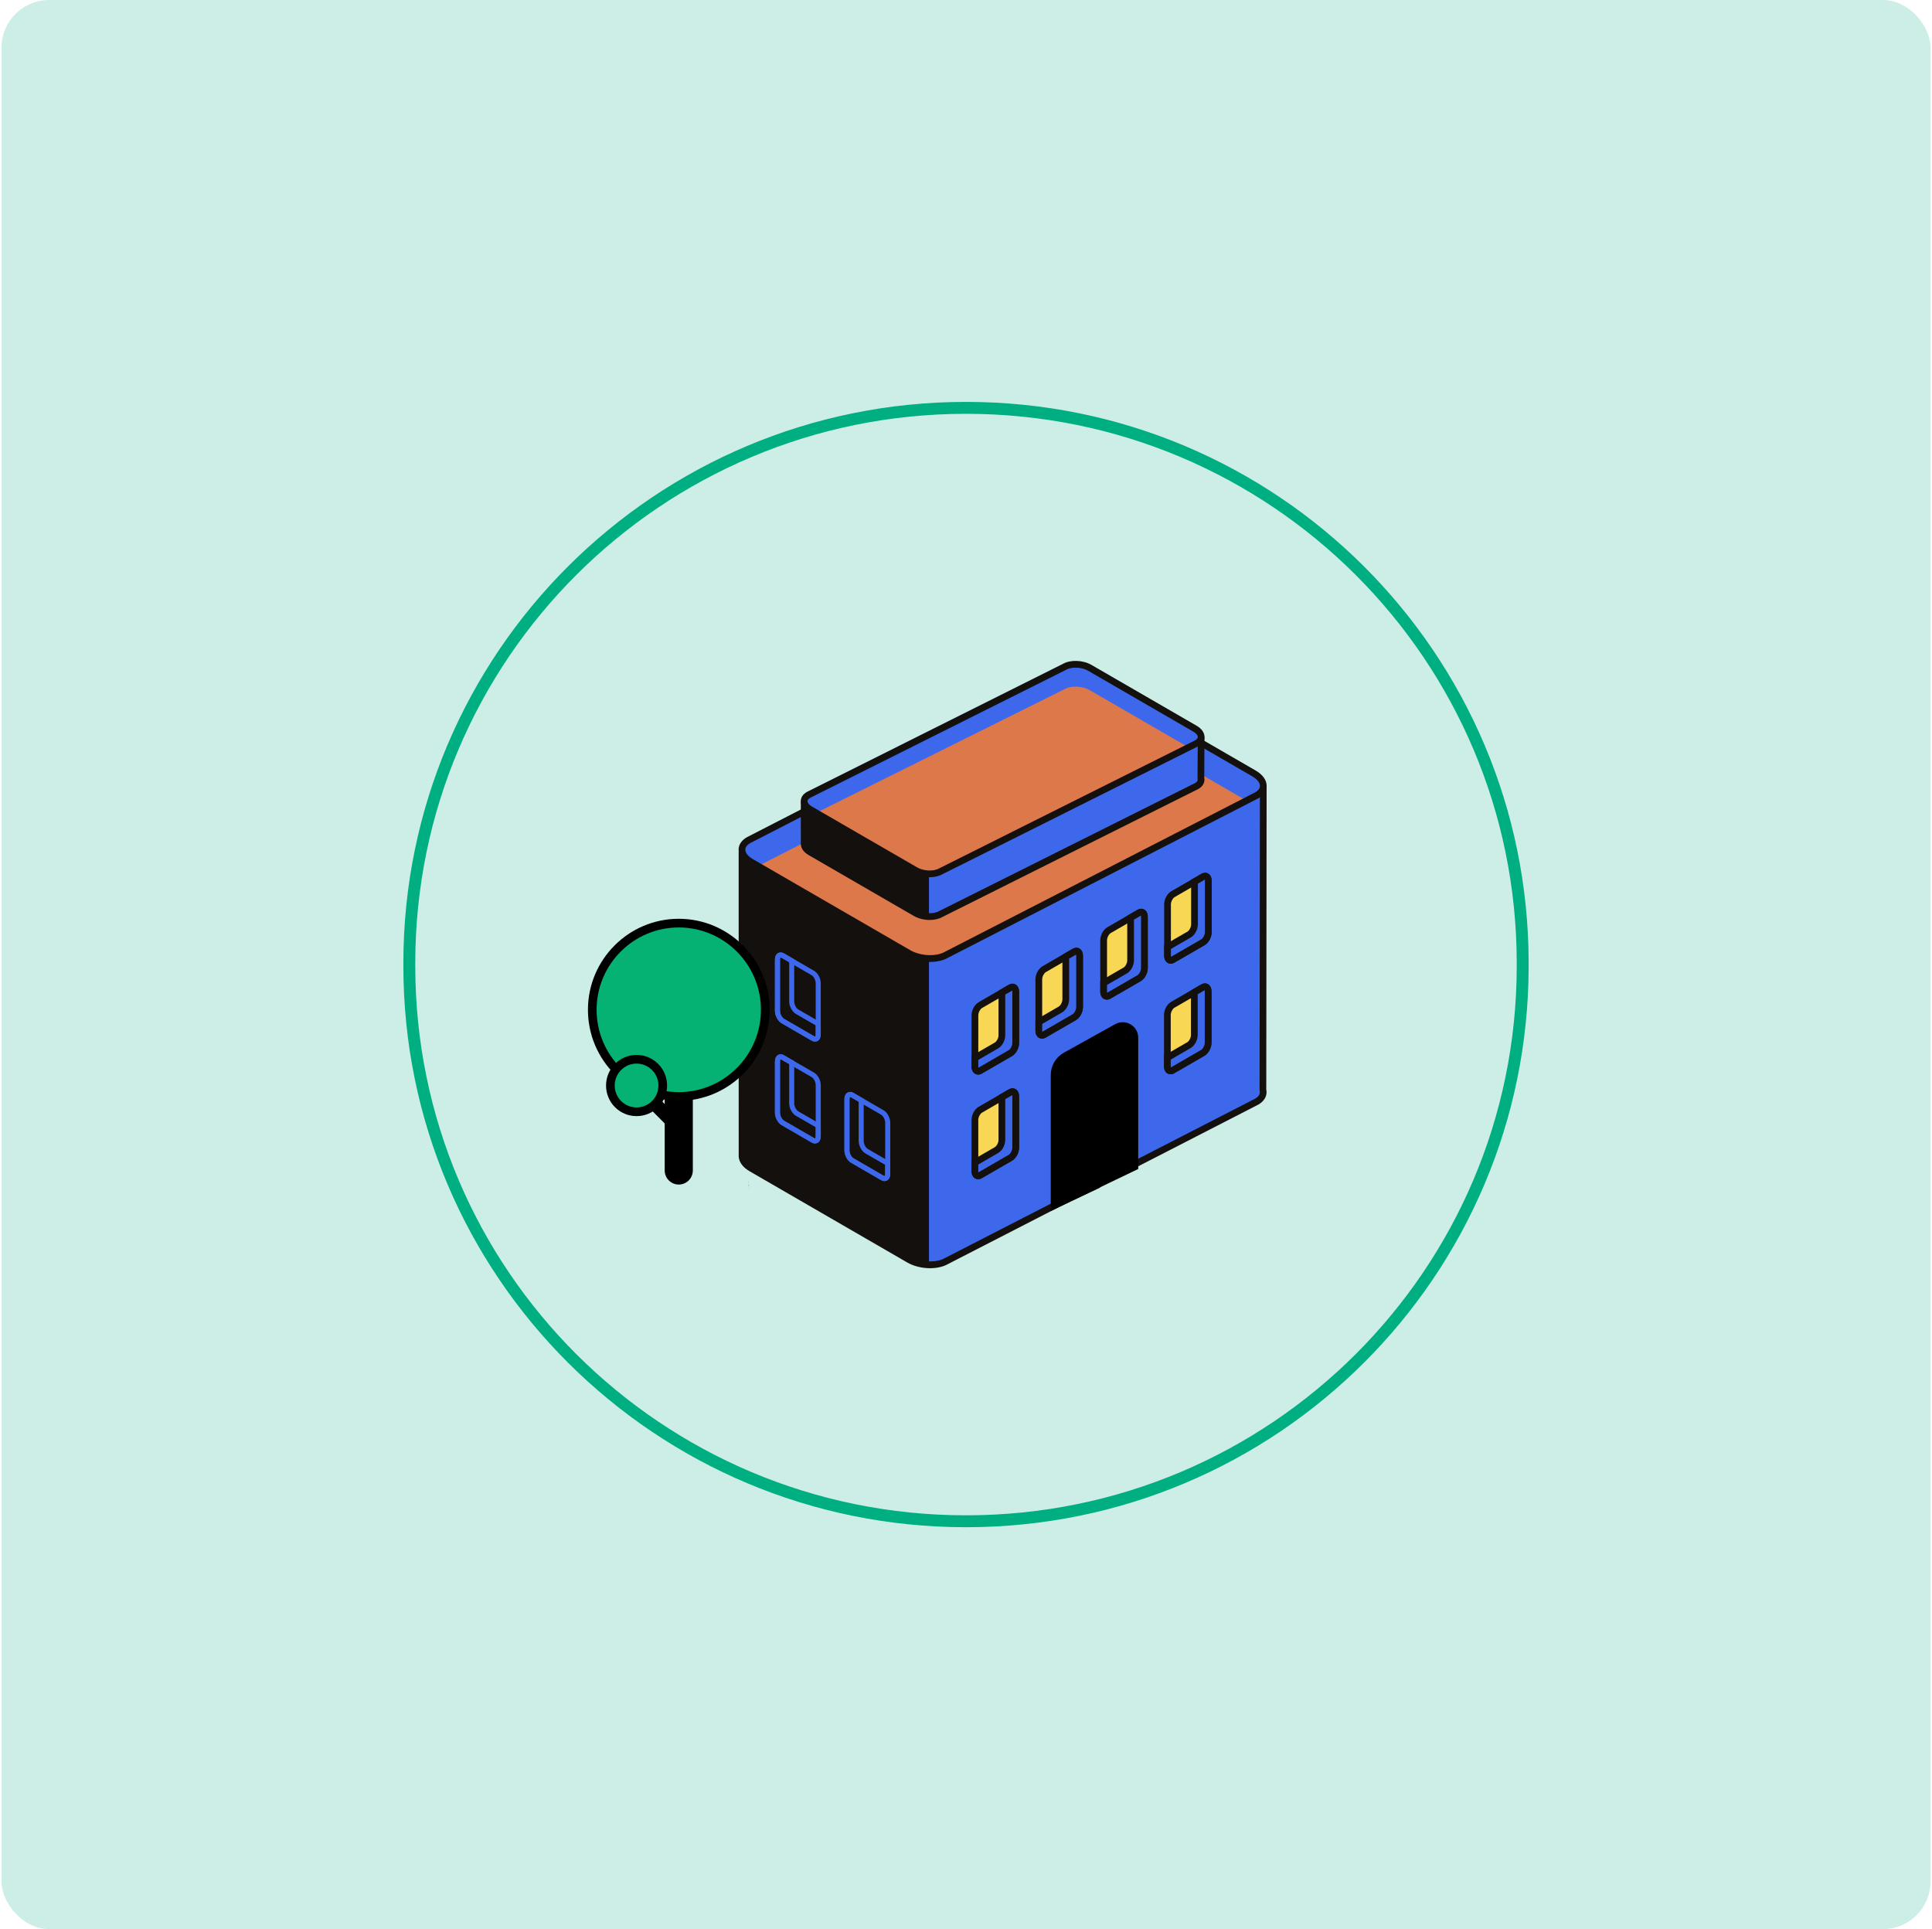 <svg width="649" height="648" viewBox="0 0 649 648" fill="none" xmlns="http://www.w3.org/2000/svg">
<rect x="0.5" width="648" height="648" rx="16" fill="#CCEEE6"/>
<path d="M324.5 511C427.78 511 511.5 427.493 511.5 324.476V323.524C511.5 220.507 427.78 137 324.5 137C221.22 137 137.5 220.507 137.5 323.524V324.476C137.5 427.493 221.22 511 324.5 511Z" stroke="#00AF81" stroke-width="4" stroke-miterlimit="10"/>
<g clip-path="url(#clip0_1286_32558)">
<path d="M368.713 397.096L354.969 403.601V361.128C354.969 358.721 356.274 356.499 358.374 355.332L367.743 350.417" fill="#DD784B"/>
<path d="M368.713 397.096L354.969 403.601V361.128C354.969 358.721 356.274 356.499 358.374 355.332L367.743 350.417" stroke="black" stroke-width="4" stroke-miterlimit="10"/>
<path d="M250.018 285.628L423.599 263.749C424.016 263.749 424.355 264.089 424.355 264.512L424.239 366.092C424.608 367.555 423.962 369.009 422.182 370.04L317.953 423.593C314.702 425.475 309.026 425.237 305.271 423.068L252.346 392.448C250.396 391.32 249.372 389.891 249.27 388.515L249.256 286.396C249.256 285.978 249.595 285.637 250.013 285.637L250.018 285.628Z" fill="#3D68EC"/>
<path d="M304.708 424.041L251.783 393.42C249.571 392.137 248.28 390.421 248.144 388.51L248.13 286.391C248.13 285.346 248.979 284.5 250.017 284.5L423.593 262.621C424.103 262.621 424.573 262.82 424.932 263.18C425.286 263.54 425.48 264.012 425.48 264.517L425.364 365.961C425.791 367.934 424.821 369.816 422.739 371.017L318.51 424.571C316.856 425.528 314.687 426 312.422 426C309.744 426 306.935 425.339 304.698 424.046L304.708 424.041ZM250.386 286.76L250.4 388.427C250.473 389.478 251.39 390.581 252.913 391.461L305.838 422.081C309.215 424.031 314.503 424.274 317.39 422.606L421.619 369.053C422.497 368.547 423.472 367.667 423.147 366.364L423.113 366.228L423.229 264.882L250.391 286.76H250.386Z" fill="#14100D"/>
<path d="M350.743 347.534L360.864 341.68C361.848 341.111 362.649 339.575 362.649 338.257V321.056C362.649 319.739 361.848 319.131 360.864 319.705L350.743 325.558C349.758 326.127 348.958 327.663 348.958 328.981V346.182C348.958 347.5 349.758 348.108 350.743 347.534Z" fill="#F8D754"/>
<path d="M349.012 348.609C348.26 348.171 347.828 347.291 347.828 346.178V328.976C347.828 327.24 348.837 325.349 350.181 324.576L360.301 318.718C361.087 318.261 361.927 318.231 362.601 318.62C363.353 319.058 363.785 319.938 363.785 321.051V338.253C363.785 339.988 362.776 341.88 361.432 342.653L351.311 348.506C350.889 348.75 350.453 348.876 350.031 348.876C349.672 348.876 349.322 348.788 349.012 348.609ZM361.432 320.682L351.311 326.54C350.734 326.876 350.089 327.989 350.089 328.981V346.182C350.089 346.391 350.118 346.523 350.118 346.591C350.137 346.581 350.157 346.571 350.181 346.557L360.306 340.703C360.883 340.368 361.529 339.254 361.529 338.262V321.061C361.529 320.779 361.475 320.638 361.451 320.638C361.441 320.638 361.437 320.653 361.437 320.687L361.432 320.682Z" fill="#14100D"/>
<path d="M356.23 339.089C357.215 338.52 358.016 336.984 358.016 335.666V321.353L360.864 319.705C361.848 319.136 362.649 319.739 362.649 321.056V338.257C362.649 339.575 361.848 341.107 360.864 341.68L350.743 347.534C349.758 348.103 348.958 347.5 348.958 346.182V343.299L356.23 339.094V339.089Z" fill="#3D68EC"/>
<path d="M349.012 348.608C348.26 348.171 347.828 347.291 347.828 346.177V342.638L355.663 338.107C356.241 337.771 356.886 336.658 356.886 335.666V320.696L360.301 318.722C361.087 318.265 361.927 318.236 362.601 318.625C363.353 319.063 363.785 319.943 363.785 321.056V338.257C363.785 339.993 362.776 341.884 361.432 342.657L351.311 348.511C350.889 348.754 350.453 348.881 350.031 348.881C349.672 348.881 349.322 348.793 349.012 348.613V348.608ZM361.432 320.682L359.147 322.004V335.666C359.147 337.402 358.138 339.293 356.794 340.066L350.089 343.946V346.177C350.089 346.547 350.186 346.673 350.181 346.552L360.301 340.698C360.879 340.363 361.524 339.249 361.524 338.257V321.056C361.524 320.774 361.47 320.633 361.446 320.633C361.437 320.633 361.432 320.648 361.432 320.682Z" fill="#14100D"/>
<path d="M329.285 359.611L339.406 353.757C340.39 353.188 341.191 351.652 341.191 350.334V333.133C341.191 331.816 340.39 331.208 339.406 331.777L329.285 337.63C328.301 338.199 327.5 339.736 327.5 341.053V358.254C327.5 359.572 328.301 360.18 329.285 359.606V359.611Z" fill="#F8D754"/>
<path d="M327.554 360.685C326.802 360.248 326.37 359.368 326.37 358.259V341.058C326.37 339.327 327.379 337.436 328.723 336.658L338.843 330.804C339.624 330.347 340.464 330.313 341.143 330.707C341.895 331.145 342.327 332.025 342.327 333.138V350.339C342.327 352.07 341.318 353.966 339.974 354.739L329.853 360.593C329.431 360.836 328.995 360.963 328.578 360.963C328.219 360.963 327.869 360.87 327.554 360.69V360.685ZM338.843 352.78C339.421 352.445 340.066 351.331 340.066 350.339V333.138C340.066 332.768 339.974 332.637 339.974 332.764L329.853 338.617C329.276 338.953 328.631 340.071 328.631 341.058V358.259C328.631 358.468 328.66 358.605 328.66 358.668C328.679 358.658 328.699 358.648 328.723 358.634L338.843 352.775V352.78Z" fill="#14100D"/>
<path d="M334.767 351.166C335.752 350.597 336.553 349.061 336.553 347.743V333.43L339.401 331.781C340.385 331.213 341.186 331.815 341.186 333.133V350.334C341.186 351.652 340.385 353.183 339.401 353.757L329.28 359.611C328.296 360.18 327.495 359.577 327.495 358.254V355.371L334.767 351.166Z" fill="#3D68EC"/>
<path d="M327.554 360.685C326.802 360.248 326.37 359.368 326.37 358.254V354.715L334.205 350.184C334.783 349.848 335.428 348.735 335.428 347.743V332.773L338.838 330.799C339.619 330.342 340.459 330.308 341.138 330.702C341.89 331.14 342.322 332.02 342.322 333.133V350.334C342.322 352.07 341.313 353.961 339.969 354.734L329.849 360.588C329.427 360.831 328.99 360.958 328.573 360.958C328.214 360.958 327.864 360.865 327.549 360.685H327.554ZM339.969 332.764L337.684 334.081V347.743C337.684 349.479 336.675 351.37 335.331 352.143L328.626 356.023V358.254C328.626 358.629 328.723 358.755 328.718 358.629L338.838 352.77C339.416 352.435 340.061 351.321 340.061 350.33V333.128C340.061 332.851 340.008 332.71 339.983 332.71C339.974 332.71 339.969 332.725 339.969 332.759V332.764Z" fill="#14100D"/>
<path d="M329.285 394.753L339.406 388.899C340.39 388.33 341.191 386.794 341.191 385.476V368.275C341.191 366.957 340.39 366.349 339.406 366.923L329.285 372.777C328.301 373.346 327.5 374.882 327.5 376.2V393.401C327.5 394.719 328.301 395.326 329.285 394.753Z" fill="#F8D754"/>
<path d="M327.554 395.827C326.802 395.39 326.37 394.51 326.37 393.396V376.195C326.37 374.459 327.379 372.568 328.723 371.795L338.843 365.936C339.624 365.479 340.464 365.445 341.143 365.839C341.895 366.277 342.327 367.157 342.327 368.27V385.471C342.327 387.207 341.318 389.098 339.974 389.871L329.853 395.725C329.431 395.968 328.995 396.09 328.573 396.09C328.214 396.09 327.864 396.002 327.554 395.822V395.827ZM339.969 367.9L329.849 373.759C329.271 374.094 328.626 375.208 328.626 376.2V393.401C328.626 393.61 328.655 393.741 328.655 393.809C328.675 393.8 328.694 393.79 328.718 393.775L338.843 387.922C339.421 387.586 340.066 386.473 340.066 385.481V368.28C340.066 367.998 340.012 367.857 339.988 367.857C339.979 367.857 339.974 367.871 339.974 367.905L339.969 367.9Z" fill="#14100D"/>
<path d="M334.767 386.308C335.752 385.739 336.553 384.202 336.553 382.885V368.571L339.401 366.923C340.385 366.354 341.186 366.957 341.186 368.275V385.476C341.186 386.794 340.385 388.325 339.401 388.899L329.28 394.753C328.296 395.321 327.495 394.719 327.495 393.401V390.518L334.767 386.312V386.308Z" fill="#3D68EC"/>
<path d="M327.554 395.827C326.802 395.39 326.37 394.51 326.37 393.396V389.857L334.205 385.325C334.783 384.99 335.428 383.877 335.428 382.885V367.915L338.843 365.941C339.624 365.484 340.464 365.45 341.143 365.844C341.895 366.281 342.327 367.161 342.327 368.275V385.476C342.327 387.212 341.318 389.103 339.974 389.876L329.853 395.73C329.431 395.973 328.995 396.095 328.573 396.095C328.214 396.095 327.864 396.007 327.554 395.827ZM339.969 367.9L337.684 369.223V382.885C337.684 384.62 336.675 386.512 335.331 387.285L328.626 391.165V393.396C328.626 393.766 328.723 393.892 328.718 393.771L338.838 387.917C339.416 387.581 340.061 386.468 340.061 385.476V368.275C340.061 367.993 340.008 367.852 339.983 367.852C339.974 367.852 339.969 367.866 339.969 367.9Z" fill="#14100D"/>
<path d="M249.27 388.52L249.256 286.401C249.256 285.982 249.595 285.642 250.013 285.642H258.042L312.058 318.285V424.853C309.681 424.794 307.216 424.201 305.266 423.073L252.341 392.453C250.391 391.325 249.367 389.896 249.266 388.52H249.27Z" fill="#14100D"/>
<path d="M317.947 320.706L422.176 267.152C425.427 265.271 425.019 261.989 421.264 259.816L368.34 229.196C364.585 227.022 358.908 226.789 355.658 228.67L251.434 282.224C248.183 284.106 248.591 287.388 252.346 289.561L305.27 320.181C309.025 322.354 314.702 322.588 317.952 320.706H317.947Z" fill="#3D68EC"/>
<path d="M305.266 319.923L254.917 290.791L355.658 239.255C358.908 237.373 364.585 237.612 368.34 239.78L418.688 268.912L317.947 320.448C314.697 322.33 309.021 322.092 305.266 319.923Z" fill="#DD784B"/>
<path d="M304.703 321.158L251.783 290.538C249.449 289.191 248.11 287.319 248.11 285.409C248.11 283.751 249.09 282.273 250.871 281.242L355.095 227.693C358.714 225.598 364.779 225.831 368.902 228.218L421.827 258.839C424.161 260.185 425.495 262.057 425.495 263.968C425.495 265.626 424.515 267.104 422.739 268.134L318.51 321.688C316.856 322.646 314.687 323.118 312.426 323.118C309.748 323.118 306.939 322.456 304.703 321.163V321.158ZM356.226 229.653L251.996 283.206C251.254 283.639 250.366 284.368 250.366 285.414C250.366 286.459 251.317 287.665 252.908 288.584L305.828 319.204C309.205 321.153 314.498 321.396 317.38 319.729L421.609 266.175C422.351 265.742 423.239 265.013 423.239 263.968C423.239 262.903 422.288 261.722 420.702 260.798L367.777 230.178C365.909 229.098 363.459 228.544 361.155 228.544C359.287 228.544 357.521 228.909 356.23 229.653H356.226Z" fill="#14100D"/>
<path d="M270.646 269.272L402.97 247.394C403.252 247.394 403.475 247.622 403.475 247.904L403.397 261.381C403.645 262.359 403.213 263.326 402.024 264.016L315.993 307.039C313.824 308.294 310.035 308.138 307.527 306.689L272.199 286.25C270.898 285.496 270.214 284.543 270.146 283.624L270.137 269.788C270.137 269.506 270.365 269.282 270.641 269.282L270.646 269.272Z" fill="#3D68EC"/>
<path d="M306.969 307.667L271.635 287.227C270.049 286.308 269.122 285.059 269.02 283.62L269.011 269.783C269.011 268.878 269.743 268.144 270.646 268.144L402.975 246.266C403.877 246.266 404.61 247 404.61 247.914L404.537 261.26C404.838 262.733 404.12 264.119 402.596 264.999L316.565 308.021C315.405 308.692 313.892 309.023 312.315 309.023C310.457 309.023 308.516 308.566 306.974 307.671L306.969 307.667ZM271.267 270.405L271.276 283.537C271.315 284.101 271.873 284.748 272.766 285.263L308.099 305.707C310.253 306.952 313.606 307.117 315.435 306.057L401.466 263.03C402.155 262.631 402.441 262.169 402.31 261.654L402.276 261.513L402.349 248.527L271.272 270.405H271.267Z" fill="#14100D"/>
<path d="M270.146 283.624L270.137 269.787C270.137 269.506 270.365 269.282 270.641 269.282H276.002L312.063 291.073V307.88C310.477 307.842 308.832 307.448 307.527 306.694L272.199 286.255C270.898 285.501 270.214 284.548 270.146 283.629V283.624Z" fill="#14100D"/>
<path d="M315.993 292.692L402.024 249.669C404.193 248.415 403.921 246.222 401.418 244.773L366.089 224.329C363.586 222.88 359.792 222.72 357.623 223.979L271.592 267.002C269.424 268.256 269.695 270.449 272.199 271.898L307.527 292.337C310.03 293.786 313.824 293.946 315.993 292.687V292.692Z" fill="#3D68EC"/>
<path d="M366.084 231.84L399.729 251.307L315.988 293.003C313.819 294.257 310.03 294.102 307.522 292.653L273.877 273.186L357.618 231.49C359.787 230.236 363.576 230.392 366.084 231.84Z" fill="#DD784B"/>
<path d="M306.964 293.319L271.63 272.88C269.952 271.907 268.991 270.541 268.996 269.126C268.996 267.882 269.719 266.778 271.024 266.024L357.055 222.997C359.578 221.538 363.794 221.694 366.651 223.347L401.98 243.786C403.659 244.754 404.619 246.125 404.614 247.535C404.614 248.779 403.896 249.888 402.586 250.641L316.555 293.664C315.396 294.335 313.882 294.666 312.305 294.666C310.447 294.666 308.507 294.209 306.959 293.314L306.964 293.319ZM315.43 291.715L401.461 248.692C401.8 248.497 402.363 248.089 402.363 247.544C402.363 246.98 401.786 246.295 400.854 245.755L365.521 225.311C363.372 224.066 360.015 223.901 358.186 224.961L272.154 267.989C271.815 268.183 271.252 268.587 271.252 269.131C271.252 269.676 271.829 270.386 272.761 270.925L308.094 291.365C310.243 292.609 313.605 292.77 315.43 291.715Z" fill="#14100D"/>
<path d="M272.65 349.556L262.53 343.698C261.288 342.978 260.317 341.155 260.317 339.541V322.34C260.317 321.333 260.696 320.536 261.36 320.157C261.947 319.816 262.68 319.855 263.374 320.254L273.499 326.112C274.736 326.832 275.706 328.655 275.706 330.269V347.471C275.706 348.472 275.328 349.27 274.663 349.654C274.396 349.809 274.096 349.887 273.785 349.887C273.416 349.887 273.028 349.775 272.65 349.561V349.556ZM262.209 321.63C262.146 321.669 262.015 321.892 262.015 322.344V339.546C262.015 340.557 262.651 341.811 263.379 342.23L273.499 348.088C273.683 348.195 273.795 348.2 273.819 348.185C273.868 348.156 274.013 347.962 274.013 347.476V330.274C274.013 329.263 273.378 328.009 272.65 327.59L262.525 321.732C262.389 321.654 262.292 321.635 262.243 321.635C262.224 321.635 262.214 321.635 262.205 321.635L262.209 321.63Z" fill="#3D68EC"/>
<path d="M272.65 349.556L262.53 343.698C261.288 342.978 260.317 341.155 260.317 339.541V322.34C260.317 321.333 260.696 320.536 261.36 320.157C261.943 319.816 262.68 319.855 263.374 320.254L266.794 322.233V336.395C266.794 337.407 267.43 338.661 268.157 339.079L275.706 343.445V347.466C275.706 348.467 275.328 349.265 274.663 349.649C274.396 349.804 274.096 349.882 273.785 349.882C273.416 349.882 273.028 349.77 272.65 349.556ZM267.313 340.552C266.071 339.833 265.101 338.009 265.101 336.395V323.215L262.53 321.727C262.35 321.62 262.234 321.625 262.209 321.63C262.146 321.669 262.015 321.892 262.015 322.344V339.546C262.015 340.557 262.651 341.811 263.379 342.23L273.499 348.088C273.683 348.195 273.795 348.2 273.819 348.185C273.868 348.156 274.013 347.962 274.013 347.476V344.437L267.313 340.562V340.552Z" fill="#3D68EC"/>
<path d="M295.99 396.411L285.87 390.557C284.632 389.837 283.662 388.009 283.662 386.4V369.199C283.662 368.197 284.041 367.4 284.705 367.016C285.292 366.675 286.025 366.709 286.723 367.108L296.848 372.967C298.086 373.686 299.056 375.509 299.056 377.123V394.325C299.056 395.326 298.677 396.124 298.013 396.508C297.746 396.663 297.445 396.741 297.135 396.741C296.766 396.741 296.378 396.629 295.999 396.415L295.99 396.411ZM285.549 368.489C285.501 368.518 285.355 368.712 285.355 369.199V386.4C285.355 387.406 285.991 388.666 286.719 389.084L296.839 394.937C297.023 395.044 297.135 395.049 297.159 395.035C297.207 395.005 297.353 394.811 297.353 394.325V377.123C297.353 376.112 296.717 374.858 295.99 374.44L285.87 368.586C285.734 368.508 285.637 368.484 285.583 368.484C285.564 368.484 285.554 368.484 285.544 368.489H285.549Z" fill="#3D68EC"/>
<path d="M295.99 396.411L285.869 390.557C284.628 389.837 283.657 388.014 283.657 386.4V369.199C283.657 368.197 284.036 367.4 284.7 367.016C285.287 366.675 286.02 366.709 286.719 367.108L290.139 369.087V383.249C290.139 384.261 290.774 385.52 291.502 385.933L299.051 390.299V394.32C299.051 395.326 298.673 396.124 298.008 396.503C297.741 396.659 297.44 396.736 297.13 396.736C296.761 396.736 296.368 396.624 295.995 396.411H295.99ZM290.658 387.406C289.416 386.692 288.446 384.864 288.446 383.249V370.069L285.874 368.581C285.69 368.474 285.574 368.464 285.549 368.484C285.501 368.513 285.355 368.708 285.355 369.194V386.395C285.355 387.406 285.991 388.661 286.719 389.079L296.839 394.937C297.018 395.039 297.13 395.039 297.159 395.035C297.222 394.996 297.353 394.772 297.353 394.32V391.281L290.653 387.406H290.658Z" fill="#3D68EC"/>
<path d="M272.65 383.774L262.53 377.916C261.288 377.196 260.317 375.373 260.317 373.759V356.558C260.317 355.551 260.696 354.754 261.36 354.375C261.947 354.034 262.68 354.073 263.379 354.472L273.499 360.326C274.741 361.045 275.711 362.868 275.711 364.483V381.684C275.711 382.69 275.333 383.488 274.668 383.867C274.401 384.022 274.1 384.1 273.79 384.1C273.421 384.1 273.028 383.993 272.655 383.774H272.65ZM262.209 355.848C262.146 355.887 262.015 356.105 262.015 356.563V373.764C262.015 374.775 262.651 376.03 263.379 376.448L273.499 382.306C273.683 382.413 273.795 382.418 273.819 382.403C273.868 382.374 274.013 382.18 274.013 381.689V364.487C274.013 363.476 273.378 362.222 272.65 361.804L262.525 355.95C262.389 355.872 262.292 355.848 262.239 355.848C262.219 355.848 262.209 355.848 262.205 355.853L262.209 355.848Z" fill="#3D68EC"/>
<path d="M272.65 383.774L262.53 377.916C261.288 377.196 260.317 375.373 260.317 373.759V356.558C260.317 355.551 260.696 354.754 261.36 354.375C261.952 354.034 262.685 354.068 263.379 354.472L266.799 356.451V370.613C266.799 371.625 267.434 372.879 268.162 373.297L275.711 377.663V381.684C275.711 382.69 275.333 383.488 274.668 383.867C274.401 384.022 274.1 384.1 273.79 384.1C273.421 384.1 273.028 383.993 272.655 383.774H272.65ZM267.308 374.765C266.071 374.046 265.101 372.223 265.101 370.608V357.428L262.53 355.94C262.35 355.833 262.234 355.838 262.209 355.843C262.146 355.882 262.015 356.101 262.015 356.558V373.759C262.015 374.77 262.651 376.025 263.379 376.443L273.499 382.301C273.683 382.408 273.795 382.413 273.819 382.399C273.868 382.369 274.013 382.175 274.013 381.684V378.645L267.308 374.765Z" fill="#3D68EC"/>
<path d="M393.985 322.349L404.105 316.496C405.09 315.927 405.89 314.39 405.89 313.073V295.872C405.89 294.554 405.09 293.946 404.105 294.52L393.985 300.374C393 300.942 392.199 302.479 392.199 303.796V320.998C392.199 322.315 393 322.923 393.985 322.349Z" fill="#F8D754"/>
<path d="M392.253 323.429C391.501 322.991 391.069 322.111 391.069 320.998V303.796C391.069 302.061 392.078 300.169 393.422 299.396L403.542 293.538C404.328 293.081 405.168 293.052 405.842 293.441C406.594 293.878 407.026 294.758 407.026 295.872V313.073C407.026 314.809 406.017 316.7 404.673 317.473L394.553 323.327C394.131 323.57 393.694 323.696 393.272 323.696C392.913 323.696 392.564 323.609 392.253 323.429ZM404.673 295.497L394.553 301.356C393.975 301.691 393.33 302.805 393.33 303.796V320.998C393.33 321.207 393.359 321.338 393.359 321.406C393.379 321.396 393.398 321.387 393.422 321.372L403.547 315.518C404.125 315.183 404.77 314.07 404.77 313.078V295.876C404.77 295.594 404.717 295.453 404.692 295.453C404.683 295.453 404.678 295.468 404.678 295.502L404.673 295.497Z" fill="#14100D"/>
<path d="M399.472 313.904C400.456 313.335 401.257 311.799 401.257 310.482V296.168L404.105 294.52C405.09 293.951 405.89 294.554 405.89 295.872V313.073C405.89 314.39 405.09 315.922 404.105 316.496L393.985 322.349C393 322.918 392.199 322.315 392.199 320.998V318.115L399.472 313.909V313.904Z" fill="#3D68EC"/>
<path d="M392.253 323.429C391.501 322.991 391.069 322.111 391.069 320.998V317.458L398.904 312.927C399.482 312.592 400.127 311.478 400.127 310.486V295.517L403.542 293.543C404.328 293.086 405.168 293.056 405.842 293.445C406.594 293.883 407.026 294.763 407.026 295.876V313.078C407.026 314.813 406.017 316.705 404.673 317.478L394.553 323.331C394.131 323.575 393.694 323.701 393.272 323.701C392.913 323.701 392.564 323.613 392.253 323.434V323.429ZM404.673 295.497L402.388 296.82V310.482C402.388 312.217 401.379 314.108 400.035 314.882L393.33 318.761V320.993C393.33 321.362 393.427 321.489 393.422 321.367L403.542 315.514C404.12 315.178 404.765 314.065 404.765 313.073V295.872C404.765 295.59 404.712 295.449 404.687 295.449C404.678 295.449 404.673 295.463 404.673 295.497Z" fill="#14100D"/>
<path d="M372.527 334.431L382.647 328.578C383.632 328.009 384.432 326.472 384.432 325.155V307.953C384.432 306.636 383.632 306.028 382.647 306.597L372.527 312.451C371.542 313.019 370.741 314.556 370.741 315.873V333.075C370.741 334.392 371.542 335 372.527 334.426V334.431Z" fill="#F8D754"/>
<path d="M370.79 335.506C370.038 335.068 369.606 334.188 369.606 333.08V315.878C369.606 314.147 370.616 312.256 371.959 311.478L382.08 305.624C382.861 305.167 383.7 305.133 384.379 305.527C385.131 305.965 385.563 306.845 385.563 307.958V325.16C385.563 326.89 384.554 328.786 383.21 329.56L373.09 335.413C372.668 335.656 372.231 335.783 371.814 335.783C371.455 335.783 371.106 335.69 370.79 335.51V335.506ZM382.084 327.595C382.662 327.26 383.307 326.146 383.307 325.155V307.953C383.307 307.584 383.215 307.453 383.215 307.579L373.095 313.433C372.517 313.768 371.872 314.886 371.872 315.873V333.075C371.872 333.284 371.901 333.42 371.901 333.483C371.921 333.473 371.94 333.464 371.964 333.449L382.084 327.59V327.595Z" fill="#14100D"/>
<path d="M378.009 325.981C378.994 325.412 379.794 323.876 379.794 322.558V308.245L382.642 306.597C383.627 306.028 384.427 306.631 384.427 307.948V325.15C384.427 326.467 383.627 327.999 382.642 328.573L372.522 334.426C371.537 334.995 370.736 334.392 370.736 333.07V330.187L378.009 325.981Z" fill="#3D68EC"/>
<path d="M370.79 335.506C370.038 335.068 369.606 334.188 369.606 333.075V329.535L377.442 325.004C378.019 324.668 378.664 323.555 378.664 322.563V307.594L382.075 305.62C382.856 305.163 383.695 305.129 384.374 305.522C385.126 305.96 385.558 306.84 385.558 307.953V325.155C385.558 326.89 384.549 328.782 383.205 329.555L373.085 335.408C372.663 335.651 372.226 335.778 371.809 335.778C371.45 335.778 371.101 335.686 370.785 335.506H370.79ZM383.21 307.579L380.925 308.896V322.558C380.925 324.294 379.916 326.185 378.572 326.958L371.867 330.838V333.07C371.867 333.444 371.964 333.571 371.959 333.444L382.08 327.586C382.657 327.25 383.302 326.137 383.302 325.145V307.944C383.302 307.666 383.249 307.525 383.225 307.525C383.215 307.525 383.21 307.54 383.21 307.574V307.579Z" fill="#14100D"/>
<path d="M393.932 359.509L404.052 353.655C405.037 353.086 405.837 351.55 405.837 350.232V333.031C405.837 331.713 405.037 331.106 404.052 331.679L393.932 337.533C392.947 338.102 392.146 339.638 392.146 340.956V358.157C392.146 359.475 392.947 360.083 393.932 359.509Z" fill="#F8D754"/>
<path d="M392.195 360.583C391.443 360.146 391.011 359.266 391.011 358.152V340.951C391.011 339.215 392.02 337.324 393.364 336.551L403.484 330.692C404.265 330.235 405.104 330.201 405.783 330.595C406.535 331.033 406.967 331.913 406.967 333.026V350.227C406.967 351.963 405.958 353.854 404.614 354.627L394.494 360.481C394.072 360.724 393.635 360.846 393.213 360.846C392.854 360.846 392.505 360.758 392.195 360.578V360.583ZM404.614 332.657L394.494 338.515C393.917 338.851 393.272 339.964 393.272 340.956V358.157C393.272 358.366 393.301 358.497 393.301 358.566C393.32 358.556 393.339 358.546 393.364 358.532L403.489 352.678C404.066 352.342 404.711 351.229 404.711 350.237V333.036C404.711 332.754 404.658 332.613 404.634 332.613C404.624 332.613 404.619 332.627 404.619 332.661L404.614 332.657Z" fill="#14100D"/>
<path d="M399.414 351.064C400.399 350.495 401.199 348.959 401.199 347.641V333.328L404.047 331.679C405.032 331.111 405.832 331.713 405.832 333.031V350.232C405.832 351.55 405.032 353.081 404.047 353.655L393.927 359.509C392.942 360.078 392.142 359.475 392.142 358.157V355.274L399.414 351.069V351.064Z" fill="#3D68EC"/>
<path d="M392.195 360.583C391.443 360.146 391.011 359.266 391.011 358.152V354.613L398.846 350.082C399.423 349.746 400.068 348.633 400.068 347.641V332.671L403.484 330.697C404.265 330.24 405.104 330.206 405.783 330.6C406.535 331.038 406.967 331.918 406.967 333.031V350.232C406.967 351.968 405.958 353.859 404.614 354.632L394.494 360.486C394.072 360.729 393.635 360.851 393.213 360.851C392.854 360.851 392.505 360.763 392.195 360.583ZM404.614 332.657L402.329 333.979V347.641C402.329 349.377 401.32 351.268 399.976 352.041L393.272 355.921V358.152C393.272 358.522 393.369 358.648 393.364 358.527L403.484 352.673C404.061 352.337 404.706 351.224 404.706 350.232V333.031C404.706 332.749 404.653 332.608 404.629 332.608C404.619 332.608 404.614 332.623 404.614 332.657Z" fill="#14100D"/>
<path d="M354.969 403.601V361.128C354.969 358.721 356.274 356.499 358.374 355.332L375.592 345.769C377.732 344.583 380.357 346.134 380.357 348.584V391.408L354.969 403.601Z" fill="black" stroke="black" stroke-width="4" stroke-miterlimit="10"/>
<path d="M251.317 398.321V398.263L251.803 398.312L251.317 398.321Z" fill="black"/>
<path d="M251.317 396.989V396.926L251.803 396.979L251.317 396.989Z" fill="black"/>
<path d="M251.317 397.991V397.927L251.803 397.976L251.317 397.991Z" fill="black"/>
<path d="M251.317 398.822L251.803 398.788V398.803L251.317 398.822Z" fill="black"/>
<path d="M251.317 399.488L251.803 399.449V399.474L251.317 399.488Z" fill="black"/>
<path d="M224.261 393.163C224.261 395.239 225.939 396.926 228.016 396.926C230.087 396.926 231.771 395.239 231.771 393.163V347.563C231.771 345.487 230.092 343.8 228.016 343.8C225.944 343.8 224.261 345.482 224.261 347.563V393.163Z" fill="black"/>
<path d="M228.01 397.898C225.405 397.898 223.285 395.774 223.285 393.163V347.563C223.285 344.952 225.405 342.828 228.01 342.828C230.616 342.828 232.736 344.952 232.736 347.563V393.163C232.736 395.774 230.616 397.898 228.01 397.898ZM228.01 344.777C226.477 344.777 225.226 346.027 225.226 347.568V393.168C225.226 394.709 226.473 395.958 228.01 395.958C229.548 395.958 230.795 394.709 230.795 393.168V347.568C230.795 346.027 229.548 344.777 228.01 344.777Z" fill="black"/>
<path d="M198.955 339.201C198.955 355.284 211.967 368.323 228.011 368.323C244.059 368.323 257.071 355.284 257.071 339.201C257.071 323.118 244.059 310.083 228.011 310.083C211.962 310.083 198.955 323.122 198.955 339.201Z" fill="#05B173"/>
<path d="M228.011 369.777C211.186 369.777 197.5 356.062 197.5 339.201C197.5 322.34 211.186 308.624 228.011 308.624C244.836 308.624 258.527 322.34 258.527 339.201C258.527 356.062 244.841 369.777 228.011 369.777ZM228.011 311.537C212.792 311.537 200.411 323.944 200.411 339.196C200.411 354.448 212.792 366.855 228.011 366.855C243.23 366.855 255.616 354.448 255.616 339.196C255.616 323.944 243.235 311.537 228.011 311.537Z" fill="black"/>
<path d="M226.056 378.767C226.575 379.287 227.414 379.287 227.933 378.767C228.452 378.247 228.452 377.405 227.933 376.885L215.712 364.638C215.193 364.118 214.354 364.118 213.835 364.638C213.316 365.158 213.316 365.999 213.835 366.52L226.056 378.767Z" fill="black"/>
<path d="M226.992 380.128C226.376 380.128 225.799 379.89 225.367 379.452L213.146 367.205C212.709 366.773 212.472 366.194 212.472 365.577C212.472 364.959 212.709 364.38 213.146 363.948C213.578 363.515 214.155 363.272 214.771 363.272C215.387 363.272 215.965 363.51 216.397 363.948L228.617 376.195C229.054 376.632 229.292 377.211 229.292 377.824C229.292 378.436 229.054 379.02 228.617 379.452C228.186 379.885 227.608 380.128 226.992 380.128ZM214.776 365.222C214.723 365.222 214.616 365.236 214.524 365.324C214.432 365.411 214.417 365.523 214.417 365.577C214.417 365.63 214.432 365.737 214.524 365.829L226.745 378.076C226.837 378.169 226.944 378.183 226.997 378.183C227.05 378.183 227.157 378.169 227.249 378.076C227.341 377.984 227.356 377.877 227.356 377.824C227.356 377.77 227.341 377.663 227.249 377.571L215.028 365.324C214.936 365.231 214.829 365.217 214.776 365.217V365.222Z" fill="black"/>
<path d="M207.61 370.876C211.05 374.323 216.62 374.323 220.059 370.876C223.499 367.429 223.499 361.847 220.059 358.4C216.62 354.953 211.05 354.953 207.61 358.4C204.175 361.847 204.175 367.429 207.61 370.876Z" fill="#05B173"/>
<path d="M213.835 374.911C211.211 374.911 208.581 373.91 206.582 371.907C202.585 367.9 202.585 361.376 206.582 357.37C208.518 355.43 211.094 354.36 213.835 354.36C216.576 354.36 219.152 355.43 221.088 357.37C225.086 361.376 225.086 367.9 221.088 371.907C219.089 373.91 216.46 374.911 213.835 374.911ZM208.639 369.845C211.506 372.719 216.164 372.714 219.031 369.845C221.898 366.977 221.893 362.304 219.031 359.431C217.644 358.041 215.8 357.272 213.835 357.272C211.87 357.272 210.027 358.041 208.639 359.431C205.777 362.3 205.777 366.972 208.639 369.845Z" fill="black"/>
</g>
<defs>
<clipPath id="clip0_1286_32558">
<rect width="228" height="204" fill="white" transform="translate(197.5 222)"/>
</clipPath>
</defs>
</svg>
